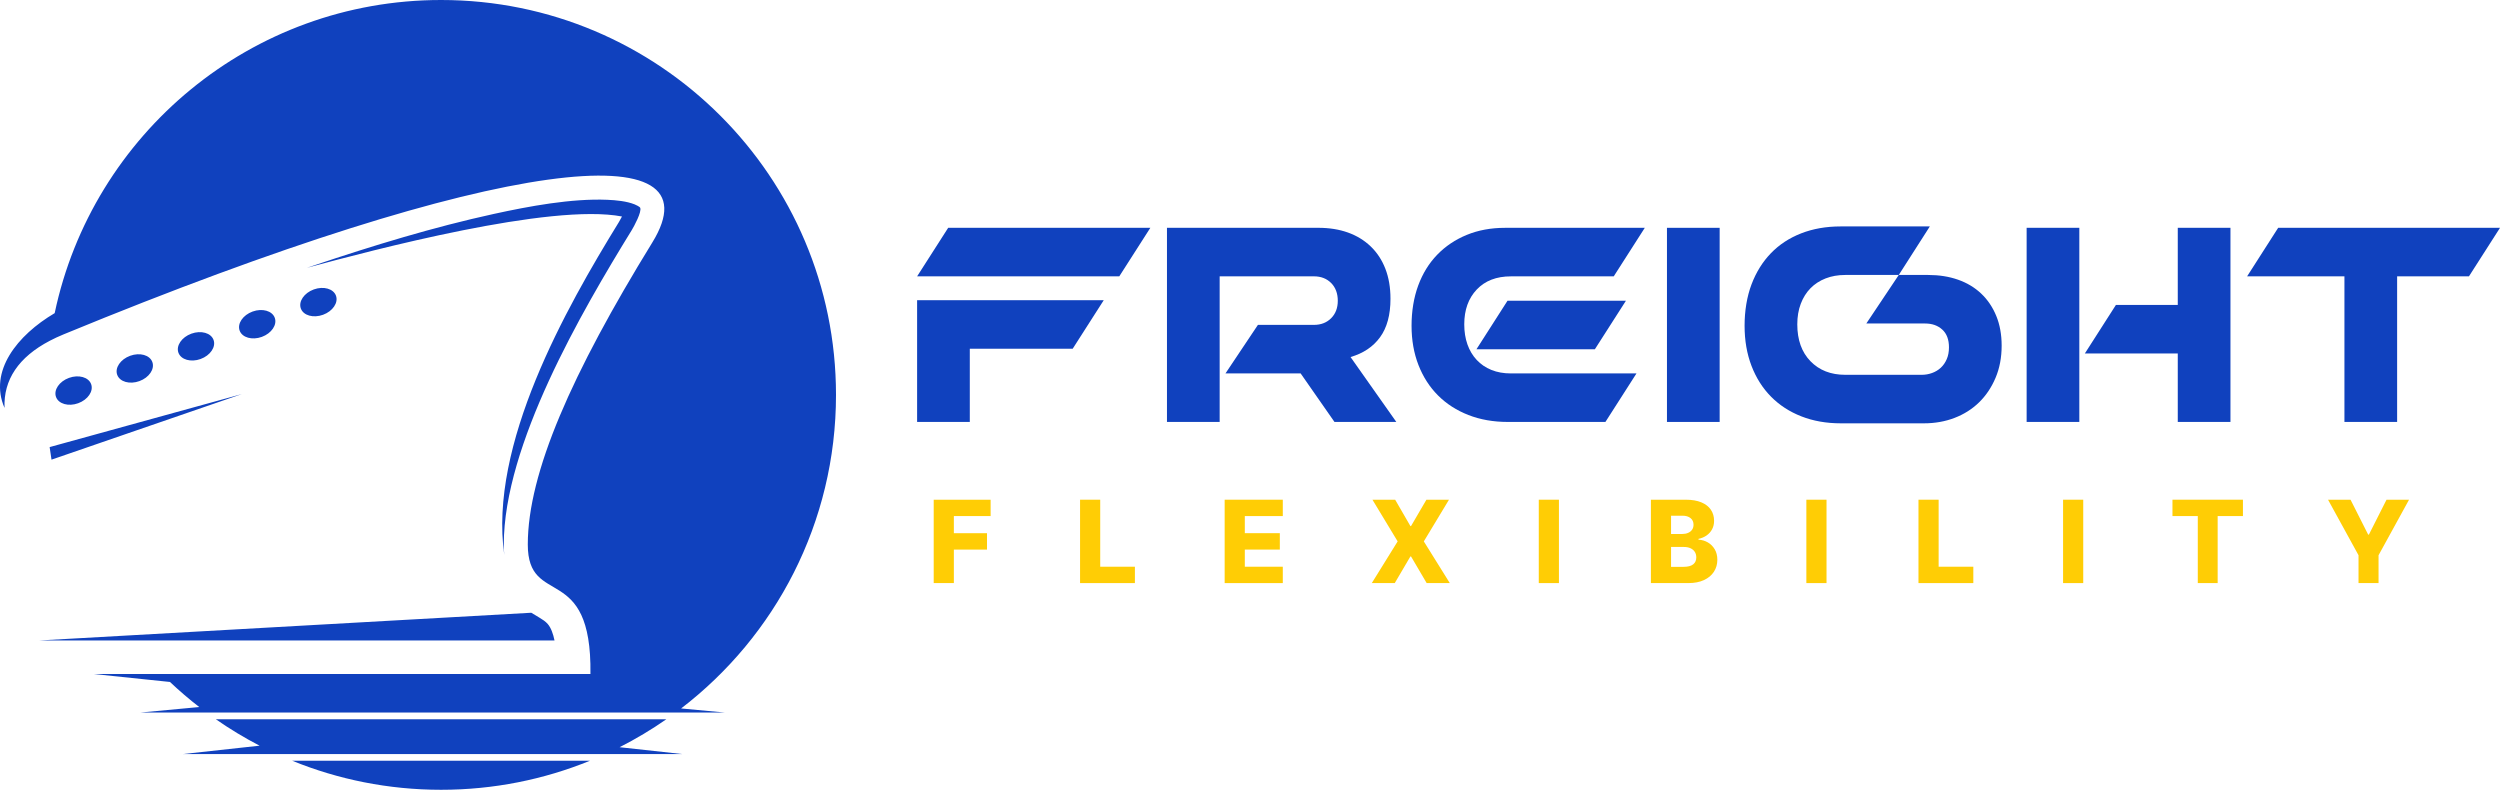 <svg xmlns="http://www.w3.org/2000/svg" id="Layer_2" data-name="Layer 2" width="2924.47" height="923.88" viewBox="0 0 2924.47 923.88"><defs><style> .cls-1 { fill: #ffcd05; } .cls-2, .cls-3 { fill: #1041be; } .cls-3 { fill-rule: evenodd; } </style></defs><g id="Layer_1-2" data-name="Layer 1"><path class="cls-3" d="m341.85,889.92c53.74,21.89,112.53,33.96,174.15,33.96s120.37-12.07,174.1-33.96h-348.25Zm456.13-7.85l-73.19-7.99c19-9.65,37.26-20.57,54.63-32.66H252.53c16.32,11.34,33.39,21.66,51.15,30.87l-89.57,9.78h583.88ZM295.47,364.44c-11.35,4.13-18.13,14.12-15.14,22.31,2.98,8.19,14.6,11.47,25.94,7.34,11.35-4.13,18.13-14.12,15.15-22.31-2.99-8.19-14.6-11.47-25.95-7.34Zm-71.6,25.87c-11.35,4.13-18.13,14.12-15.15,22.31,2.99,8.19,14.6,11.47,25.94,7.34,11.35-4.13,18.13-14.12,15.15-22.31-2.98-8.19-14.6-11.47-25.94-7.34Zm-86.75,48.18c2.98,8.19,14.6,11.47,25.94,7.34,11.35-4.13,18.13-14.12,15.15-22.31-2.98-8.19-14.6-11.47-25.95-7.34-11.34,4.13-18.13,14.12-15.15,22.31Zm-45.65,33.21c11.34-4.13,18.13-14.12,15.15-22.31-2.98-8.19-14.6-11.47-25.94-7.34-11.34,4.13-18.13,14.12-15.15,22.31,2.98,8.19,14.6,11.47,25.94,7.34Zm275.6-133.12c-11.35,4.13-18.13,14.12-15.15,22.31,2.98,8.19,14.6,11.47,25.95,7.34,11.34-4.13,18.12-14.12,15.15-22.31-2.98-8.19-14.6-11.47-25.94-7.34Zm-7.9-25.34c76.71-20.67,285.17-75.98,368.41-59.99-1.29,2.54-2.6,4.91-3.5,6.36-62.24,101.2-152.55,260.7-134.17,389.58-.4-4-.59-8.1-.59-12.29.1-116.26,90.58-271.62,149.86-368,2.21-3.6,11.92-21.33,9.68-25.9-.65-1.33-5.25-3.44-6.47-3.93-9.37-3.75-21.82-4.93-31.8-5.35-42.04-1.76-91.74,7.53-132.67,16.47-71.05,15.54-141.87,37.18-210.76,60.35-2.67.9-5.33,1.79-8,2.69Zm-76.31,147.75l-224.79,62.01c.65,4.92,1.38,9.83,2.18,14.7l222.61-76.71Zm338.6,255.79l-576.29,32.46h603.51c-1.61-7.8-4.09-14.79-7.87-19.22-2.6-3.04-6.23-5.35-9.62-7.4-3.31-2.01-6.55-3.89-9.74-5.84ZM63.97,366.31c-43.81,25.79-77.4,68.04-58.67,110.85-1.31-32.81,16.25-59.31,53.07-78.59,4.96-2.6,10.28-5.07,15.94-7.4,514.13-211.91,767.09-234.86,688.8-107.57-94.41,153.5-145.63,269.51-145.7,353.31-.06,75.08,75.12,18.99,73.28,151.49H109.03l89.79,9.35c10.93,10.32,22.36,20.12,34.26,29.34l-69.32,6.46h684.58l-51.58-4.81c110.14-84.43,181.18-217.31,181.18-366.82C977.93,206.82,771.12,0,516,0,293.66,0,108.02,157.08,63.97,366.31Z"></path><g><path class="cls-2" d="m1109.16,266.5h236.49l-36.33,56.77h-236.49l36.33-56.77Zm25.3,141.44v85.64h-61.64v-142.41h218.32l-36.33,56.77h-120.35Z"></path><path class="cls-2" d="m1521.46,436.81h-87.91l37.95-56.77h65.53c8.22,0,14.92-2.6,20.11-7.79s7.79-12,7.79-20.44-2.6-15.57-7.79-20.76c-5.19-5.19-11.9-7.79-20.11-7.79h-110.29v170.31h-61.64v-227.08h177.12c12.76,0,24.27,1.84,34.55,5.51,10.27,3.68,19.14,9.08,26.6,16.22,7.46,7.14,13.19,15.84,17.19,26.11,4,10.27,6,22.01,6,35.2,0,18.82-4.06,33.79-12.17,44.93-8.11,11.14-19.63,18.87-34.55,23.19l53.53,75.91h-72.34l-39.58-56.77Z"></path><path class="cls-2" d="m1763.78,493.58c-16.87,0-32.23-2.7-46.06-8.11-13.84-5.4-25.68-13.03-35.52-22.87-9.84-9.84-17.47-21.68-22.87-35.52-5.41-13.84-8.11-29.2-8.11-46.06s2.6-32.98,7.79-47.04c5.19-14.06,12.6-26.06,22.22-36.01,9.62-9.94,21.14-17.68,34.55-23.19,13.41-5.51,28.33-8.27,44.77-8.27h163.5l-36.33,56.77h-120.35c-16.87,0-30.17,5.14-39.9,15.41-9.73,10.27-14.6,23.84-14.6,40.71,0,8.65,1.24,16.49,3.73,23.52,2.48,7.03,6.11,13.09,10.87,18.17,4.75,5.08,10.49,8.98,17.19,11.68,6.7,2.71,14.27,4.06,22.71,4.06h146.95l-36.33,56.77h-114.19Zm-36.66-84.99l36.33-56.77h138.52l-36.33,56.77h-138.52Z"></path><path class="cls-2" d="m1949.99,266.5h61.64v227.08h-61.64v-227.08Z"></path><path class="cls-2" d="m2158.57,321.65c-8.43,0-16.11,1.35-23.03,4.05-6.92,2.71-12.81,6.54-17.68,11.52-4.87,4.98-8.65,11.03-11.35,18.17-2.71,7.14-4.06,15.14-4.06,24.01,0,18.17,5.13,32.55,15.41,43.15,10.27,10.6,23.84,15.9,40.71,15.9h89.53c4.11,0,8.11-.7,12-2.11,3.89-1.4,7.3-3.46,10.22-6.16,2.92-2.7,5.24-6.05,6.97-10.06,1.73-4,2.59-8.6,2.59-13.79,0-9.08-2.59-16-7.79-20.76-5.19-4.75-11.9-7.14-20.11-7.14h-68.77l37.95-56.77h34.39c12.76,0,24.38,1.84,34.87,5.51,10.49,3.68,19.51,9.08,27.09,16.22,7.57,7.14,13.46,15.85,17.68,26.11,4.22,10.27,6.33,21.9,6.33,34.87,0,13.84-2.38,26.39-7.14,37.63-4.76,11.25-11.19,20.82-19.3,28.71-8.11,7.9-17.68,13.95-28.71,18.17-11.03,4.22-22.93,6.33-35.68,6.33h-97.32c-16.87,0-32.23-2.7-46.06-8.11-13.84-5.4-25.68-13.08-35.52-23.03-9.84-9.94-17.47-21.95-22.87-36.01-5.41-14.06-8.11-29.73-8.11-47.04s2.7-34.06,8.11-48.34c5.4-14.27,12.98-26.44,22.71-36.49,9.73-10.06,21.52-17.79,35.36-23.19,13.84-5.4,29.2-8.11,46.06-8.11h104.46l-36.33,56.77h-62.61Z"></path><path class="cls-2" d="m2370.73,266.5h61.64v227.08h-61.64v-227.08Zm176.8,146.95h-108.67l36.33-56.77h72.34v-90.18h61.64v227.08h-61.64v-80.13Z"></path><path class="cls-2" d="m2664.96,266.5h259.52l-36.33,56.77h-84.02v170.31h-61.64v-170.31h-113.86l36.33-56.77Z"></path></g><g><path class="cls-1" d="m1092.24,682.09v-97.54h66.58v19.15h-43.01v20h38.77v19.19h-38.77v39.2h-23.58Z"></path><path class="cls-1" d="m1263.44,682.09v-97.54h23.58v78.39h40.58v19.15h-64.15Z"></path><path class="cls-1" d="m1432.59,682.09v-97.54h68.01v19.15h-44.44v20h40.96v19.19h-40.96v20.05h44.44v19.15h-68.01Z"></path><path class="cls-1" d="m1632.04,584.55l17.81,30.82h.76l18-30.82h26.39l-29.43,48.77,30.39,48.77h-27.05l-18.29-31.15h-.76l-18.29,31.15h-26.86l30.24-48.77-29.48-48.77h26.58Z"></path><path class="cls-1" d="m1823.62,584.55v97.54h-23.58v-97.54h23.58Z"></path><path class="cls-1" d="m1931.2,682.09v-97.54h40.67c7.3,0,13.42,1.03,18.36,3.1,4.94,2.06,8.65,4.95,11.15,8.67,2.49,3.71,3.74,8.02,3.74,12.91,0,3.71-.78,7.03-2.33,9.93s-3.7,5.31-6.43,7.21c-2.73,1.91-5.89,3.24-9.48,4v.95c3.94.19,7.58,1.25,10.93,3.19,3.35,1.94,6.04,4.63,8.07,8.07,2.03,3.45,3.05,7.52,3.05,12.22,0,5.24-1.33,9.91-4,14.03s-6.53,7.35-11.57,9.72c-5.05,2.37-11.18,3.55-18.38,3.55h-43.77Zm23.58-57.44h13.05c2.57,0,4.86-.43,6.86-1.29s3.56-2.1,4.69-3.71c1.13-1.62,1.69-3.57,1.69-5.86,0-3.27-1.16-5.84-3.48-7.72-2.32-1.87-5.45-2.81-9.38-2.81h-13.43v21.38Zm0,38.43h14.57c5.11,0,8.88-.97,11.31-2.91,2.43-1.94,3.64-4.64,3.64-8.1,0-2.51-.59-4.67-1.76-6.5-1.17-1.83-2.84-3.24-5-4.24-2.16-1-4.75-1.5-7.76-1.5h-15v23.24Z"></path><path class="cls-1" d="m2136.64,584.55v97.54h-23.58v-97.54h23.58Z"></path><path class="cls-1" d="m2244.21,682.09v-97.54h23.58v78.39h40.58v19.15h-64.15Z"></path><path class="cls-1" d="m2436.94,584.55v97.54h-23.58v-97.54h23.58Z"></path><path class="cls-1" d="m2541.33,603.69v-19.15h82.44v19.15h-29.58v78.39h-23.24v-78.39h-29.62Z"></path><path class="cls-1" d="m2723.29,584.55h26.34l20.62,40.82h.86l20.62-40.82h26.34l-35.67,64.96v32.58h-23.43v-32.58l-35.67-64.96Z"></path></g></g></svg>